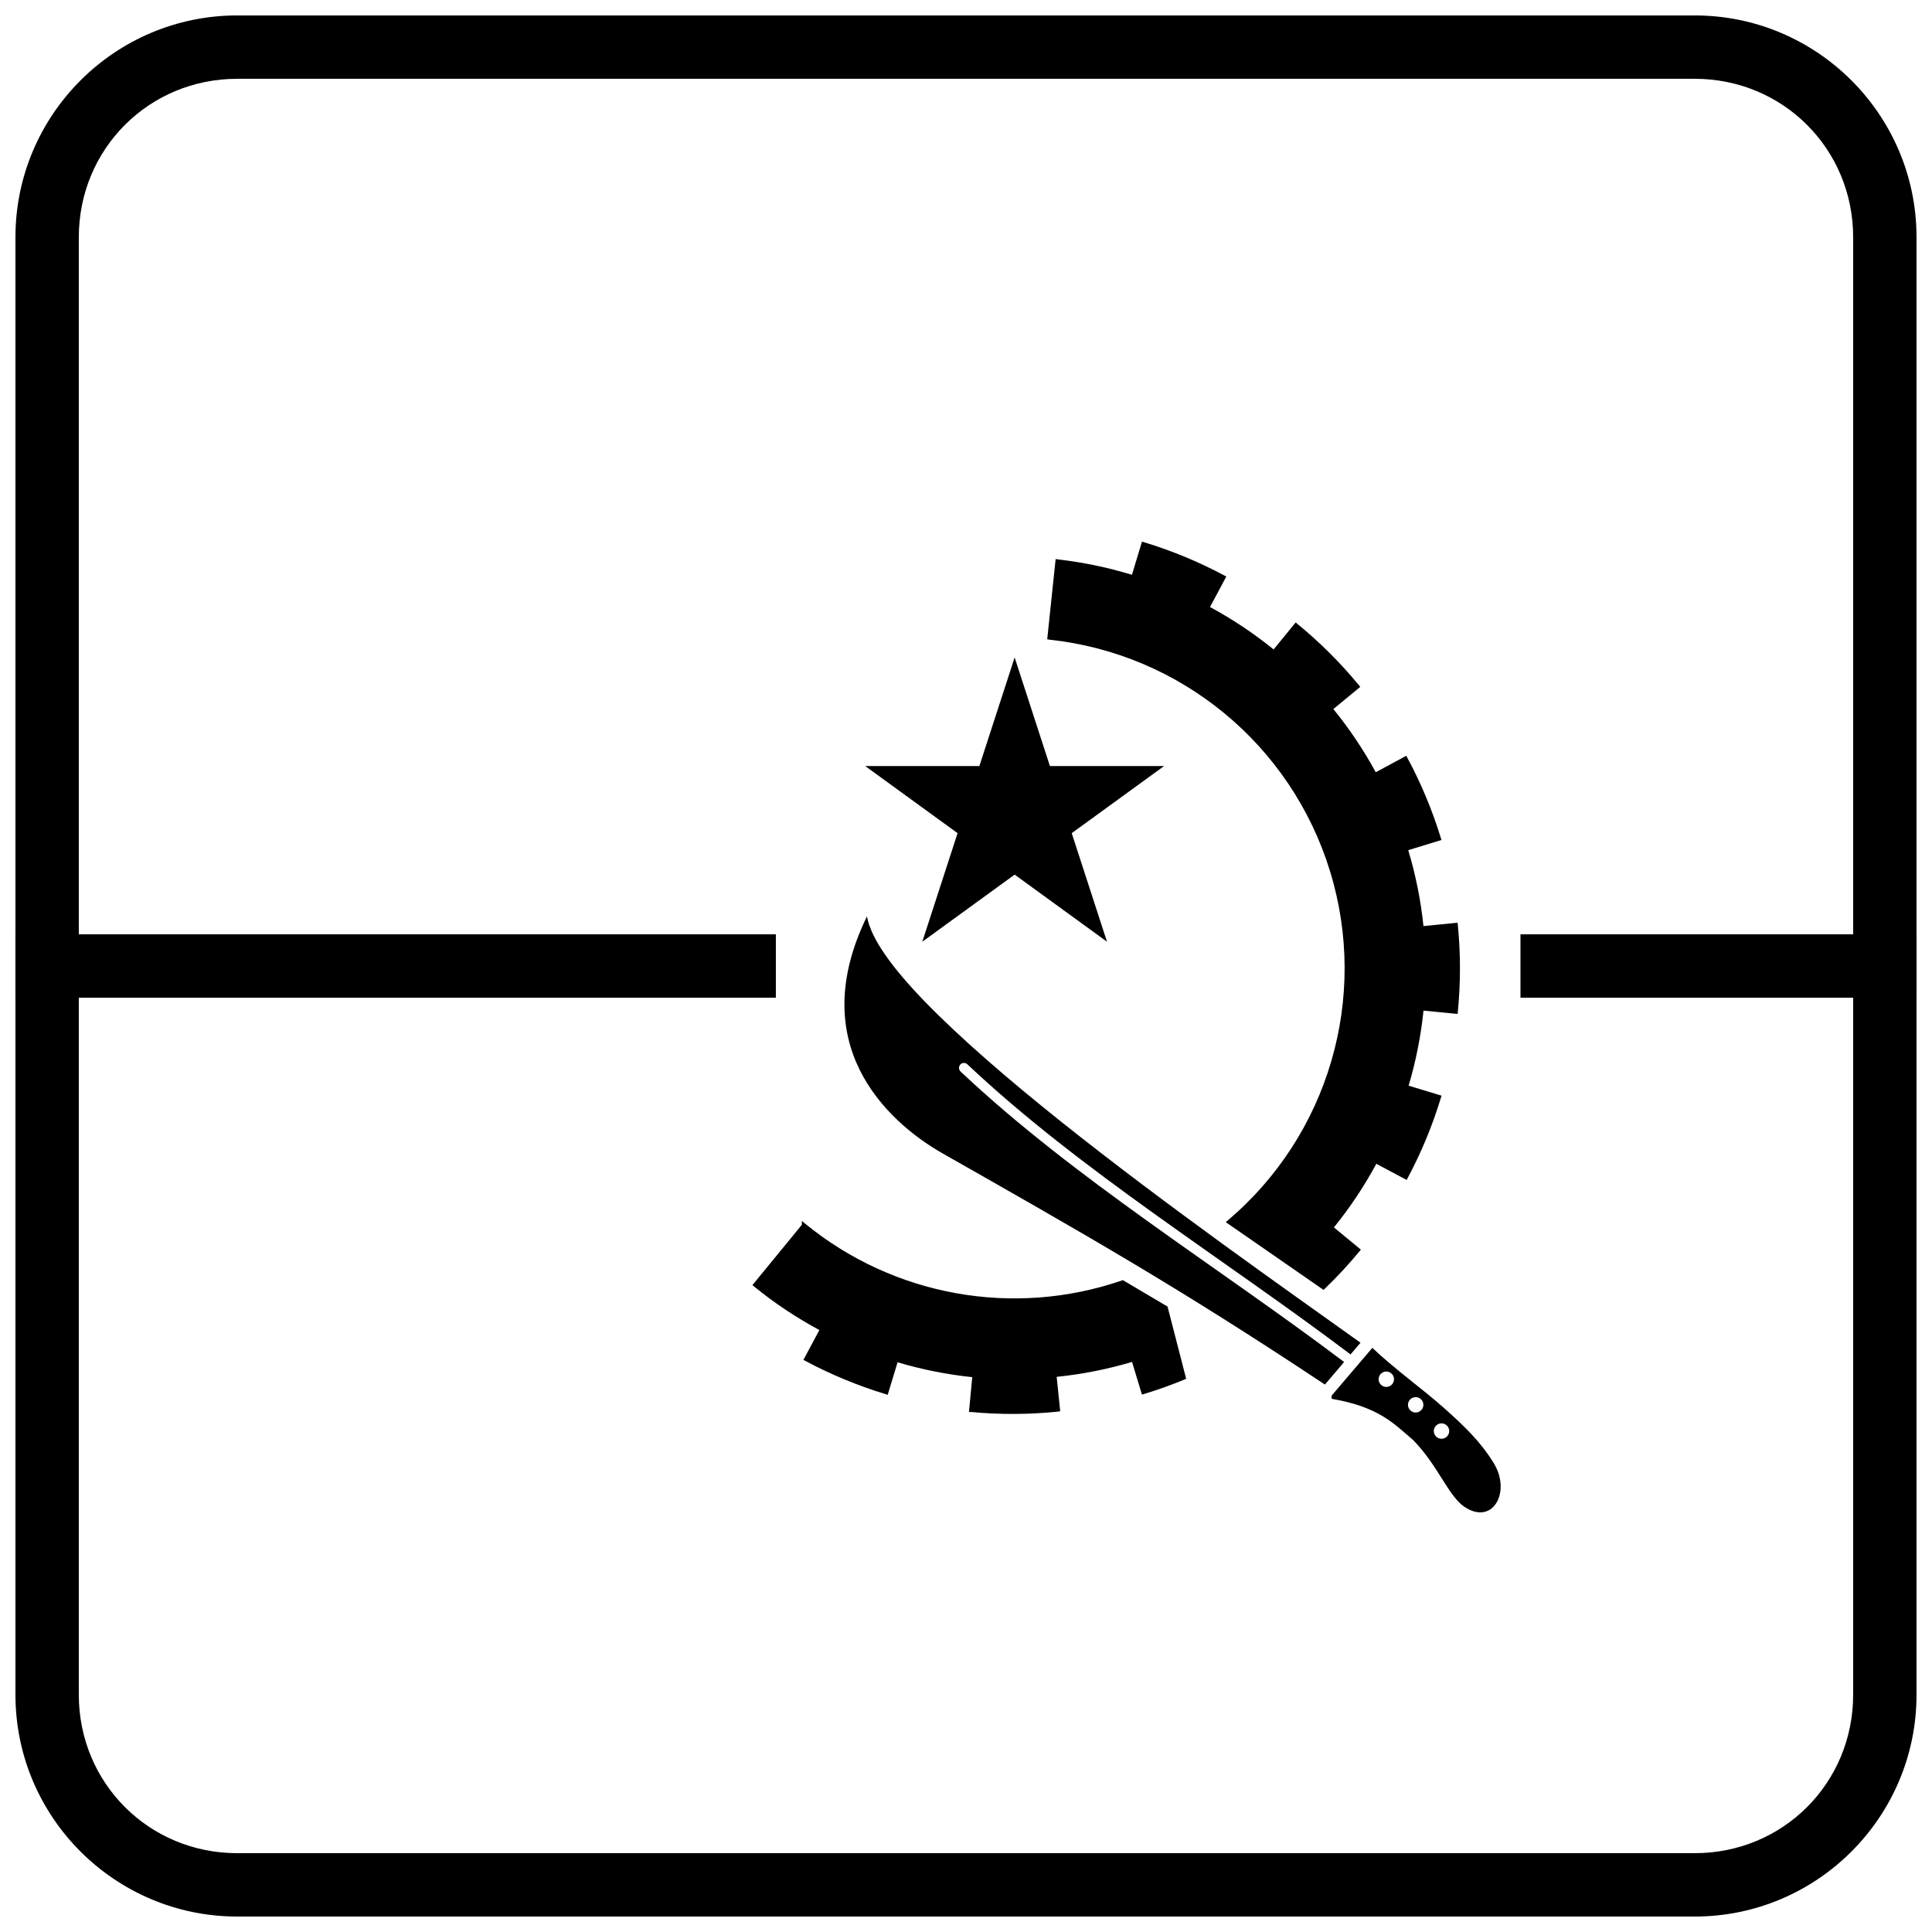 <?xml version="1.0" encoding="UTF-8"?>
<!-- Uploaded to: ICON Repo, www.svgrepo.com, Generator: ICON Repo Mixer Tools -->
<svg width="800px" height="800px" version="1.1" viewBox="144 144 512 512" xmlns="http://www.w3.org/2000/svg">
 <defs>
  <clipPath id="c">
   <path d="m546 391h105.9v18h-105.9z"/>
  </clipPath>
  <clipPath id="b">
   <path d="m148.09 391h201.91v18h-201.91z"/>
  </clipPath>
  <clipPath id="a">
   <path d="m148.09 148.09h503.81v503.81h-503.81z"/>
  </clipPath>
 </defs>
 <path d="m446.64 287.54-0.152 0.504-2.512 8.281c-6.426-1.957-13.016-3.336-19.695-4.078l-0.523-0.105-2.234 21.266 0.52 0.105c34.852 3.719 64.129 27.855 74.426 61.359s-0.363 69.914-27.109 92.566l-0.523 0.441 25.918 17.961 0.309-0.293c3.266-3.144 6.356-6.473 9.242-9.977l0.332-0.41-7.137-5.883c4.262-5.262 8.027-10.906 11.242-16.863l8.031 4.289 0.246-0.461c3.641-6.816 6.606-13.977 8.848-21.375l0.152-0.504-8.723-2.644c1.93-6.496 3.25-13.156 3.945-19.898l9.039 0.891 0.051-0.523c0.758-7.691 0.758-15.445 0-23.137l-0.051-0.523-9.051 0.891c-0.707-6.82-2.055-13.551-4.031-20.117l8.797-2.699-0.152-0.504c-2.266-7.391-5.254-14.539-8.918-21.348l-0.246-0.461-8.094 4.359c-3.223-5.918-6.981-11.523-11.234-16.746l7.137-5.879-0.332-0.398c-4.914-5.969-10.402-11.438-16.387-16.332l-0.406-0.336-5.848 7.148c-5.258-4.262-10.895-8.023-16.852-11.238l4.32-8.086-0.461-0.242c-6.816-3.644-13.977-6.609-21.375-8.855l-0.504-0.148z"/>
 <path d="m356.5 467.66v0.922l-13.102 15.984 0.406 0.336c5.391 4.41 11.207 8.273 17.336 11.574l-4.227 7.91 0.461 0.242c6.816 3.644 13.977 6.609 21.375 8.852l0.504 0.156 2.613-8.617c6.461 1.922 13.086 3.242 19.789 3.941l-0.867 9.23h0.523c7.695 0.723 15.445 0.691 23.133-0.105l0.523-0.105-0.938-9.102c6.769-0.691 13.453-2.012 19.977-3.949l2.625 8.66 0.504-0.156c3.66-1.109 7.262-2.394 10.789-3.856l0.422-0.18-4.934-19.145-11.871-7.019-0.23 0.105c-28.707 9.863-60.473 4.16-83.957-15.074l-0.855-0.703z"/>
 <path d="m412.89 318.24-9.348 28.773h-30.25l1.285 0.934 23.191 16.848-9.348 28.77 24.473-17.781 24.473 17.781-9.348-28.77 24.473-17.781h-30.25l-9.348-28.773z"/>
 <path d="m507.65 501.24-10.641 12.48c-0.082 0.105-0.168 0.418-0.129 0.691 0.02 0.137 0.066 0.25 0.102 0.305 0.035 0.105 0.035 0 0.012 0 12.426 2.129 16.473 6.633 21.344 10.777h0.031c3.359 3.398 5.715 7.137 7.762 10.375 2.047 3.238 3.801 5.957 5.82 7.359 1.918 1.328 3.637 1.723 5.062 1.512 1.43-0.211 2.602-1.027 3.434-2.285 1.66-2.504 1.852-6.746-0.621-10.766-3.461-5.625-7.738-9.75-13.375-14.754-5.488-4.867-13.023-10.262-18.805-15.77zm3.738 6.227c1.121 0 2.039 0.922 2.043 2.043 0 1.121-0.918 2.043-2.043 2.043-1.121 0-2.043-0.922-2.043-2.043 0-1.121 0.922-2.043 2.043-2.043zm7.781 6.785c1.121 0 2.043 0.922 2.043 2.047 0 1.121-0.922 2.039-2.043 2.039s-2.043-0.914-2.043-2.039 0.922-2.047 2.043-2.047zm6.848 6.949c1.121 0 2.043 0.922 2.043 2.043 0 1.125-0.922 2.043-2.043 2.043-1.121 0-2.043-0.922-2.043-2.043s0.922-2.043 2.043-2.043z"/>
 <path d="m373.75 386.85c1.082 5.957 6.676 13.633 15.332 22.57 9.379 9.684 22.156 20.684 36.105 31.82 27.723 22.133 59.973 44.742 79.363 58.594l-2.641 3.102c-33.875-25.57-71.637-48.691-101.55-76.883l0.004 0.008c-0.254-0.25-0.598-0.379-0.953-0.367-0.566 0-1.02 0.387-1.188 0.852-0.172 0.461-0.074 1.039 0.344 1.426 30.156 28.418 67.941 51.547 101.64 76.973l-5.09 5.981c-38.984-25.906-63.926-40.004-101.37-61.293-7.32-4.16-16.66-11.484-21.91-22.086-5.113-10.328-6.324-23.793 1.914-40.688z"/>
 <g clip-path="url(#c)">
  <path d="m546.94 391.6v16.793h104.96v-16.793z" fill-rule="evenodd"/>
 </g>
 <g clip-path="url(#b)">
  <path d="m148.09 391.6v16.793h201.52v-16.793z" fill-rule="evenodd"/>
 </g>
 <g clip-path="url(#a)">
  <path d="m206.87 148.09c-32.418 0-58.777 26.359-58.777 58.777v386.26c0 32.418 26.359 58.777 58.777 58.777h386.25c32.418 0 58.777-26.359 58.777-58.777v-386.26c0-32.418-26.359-58.777-58.777-58.777zm0 16.793h386.25c23.402 0 41.984 18.582 41.984 41.984v386.26c0 23.402-18.578 41.984-41.984 41.984h-386.25c-23.402 0-41.984-18.578-41.984-41.984v-386.26c0-23.402 18.578-41.984 41.984-41.984z"/>
 </g>
</svg>